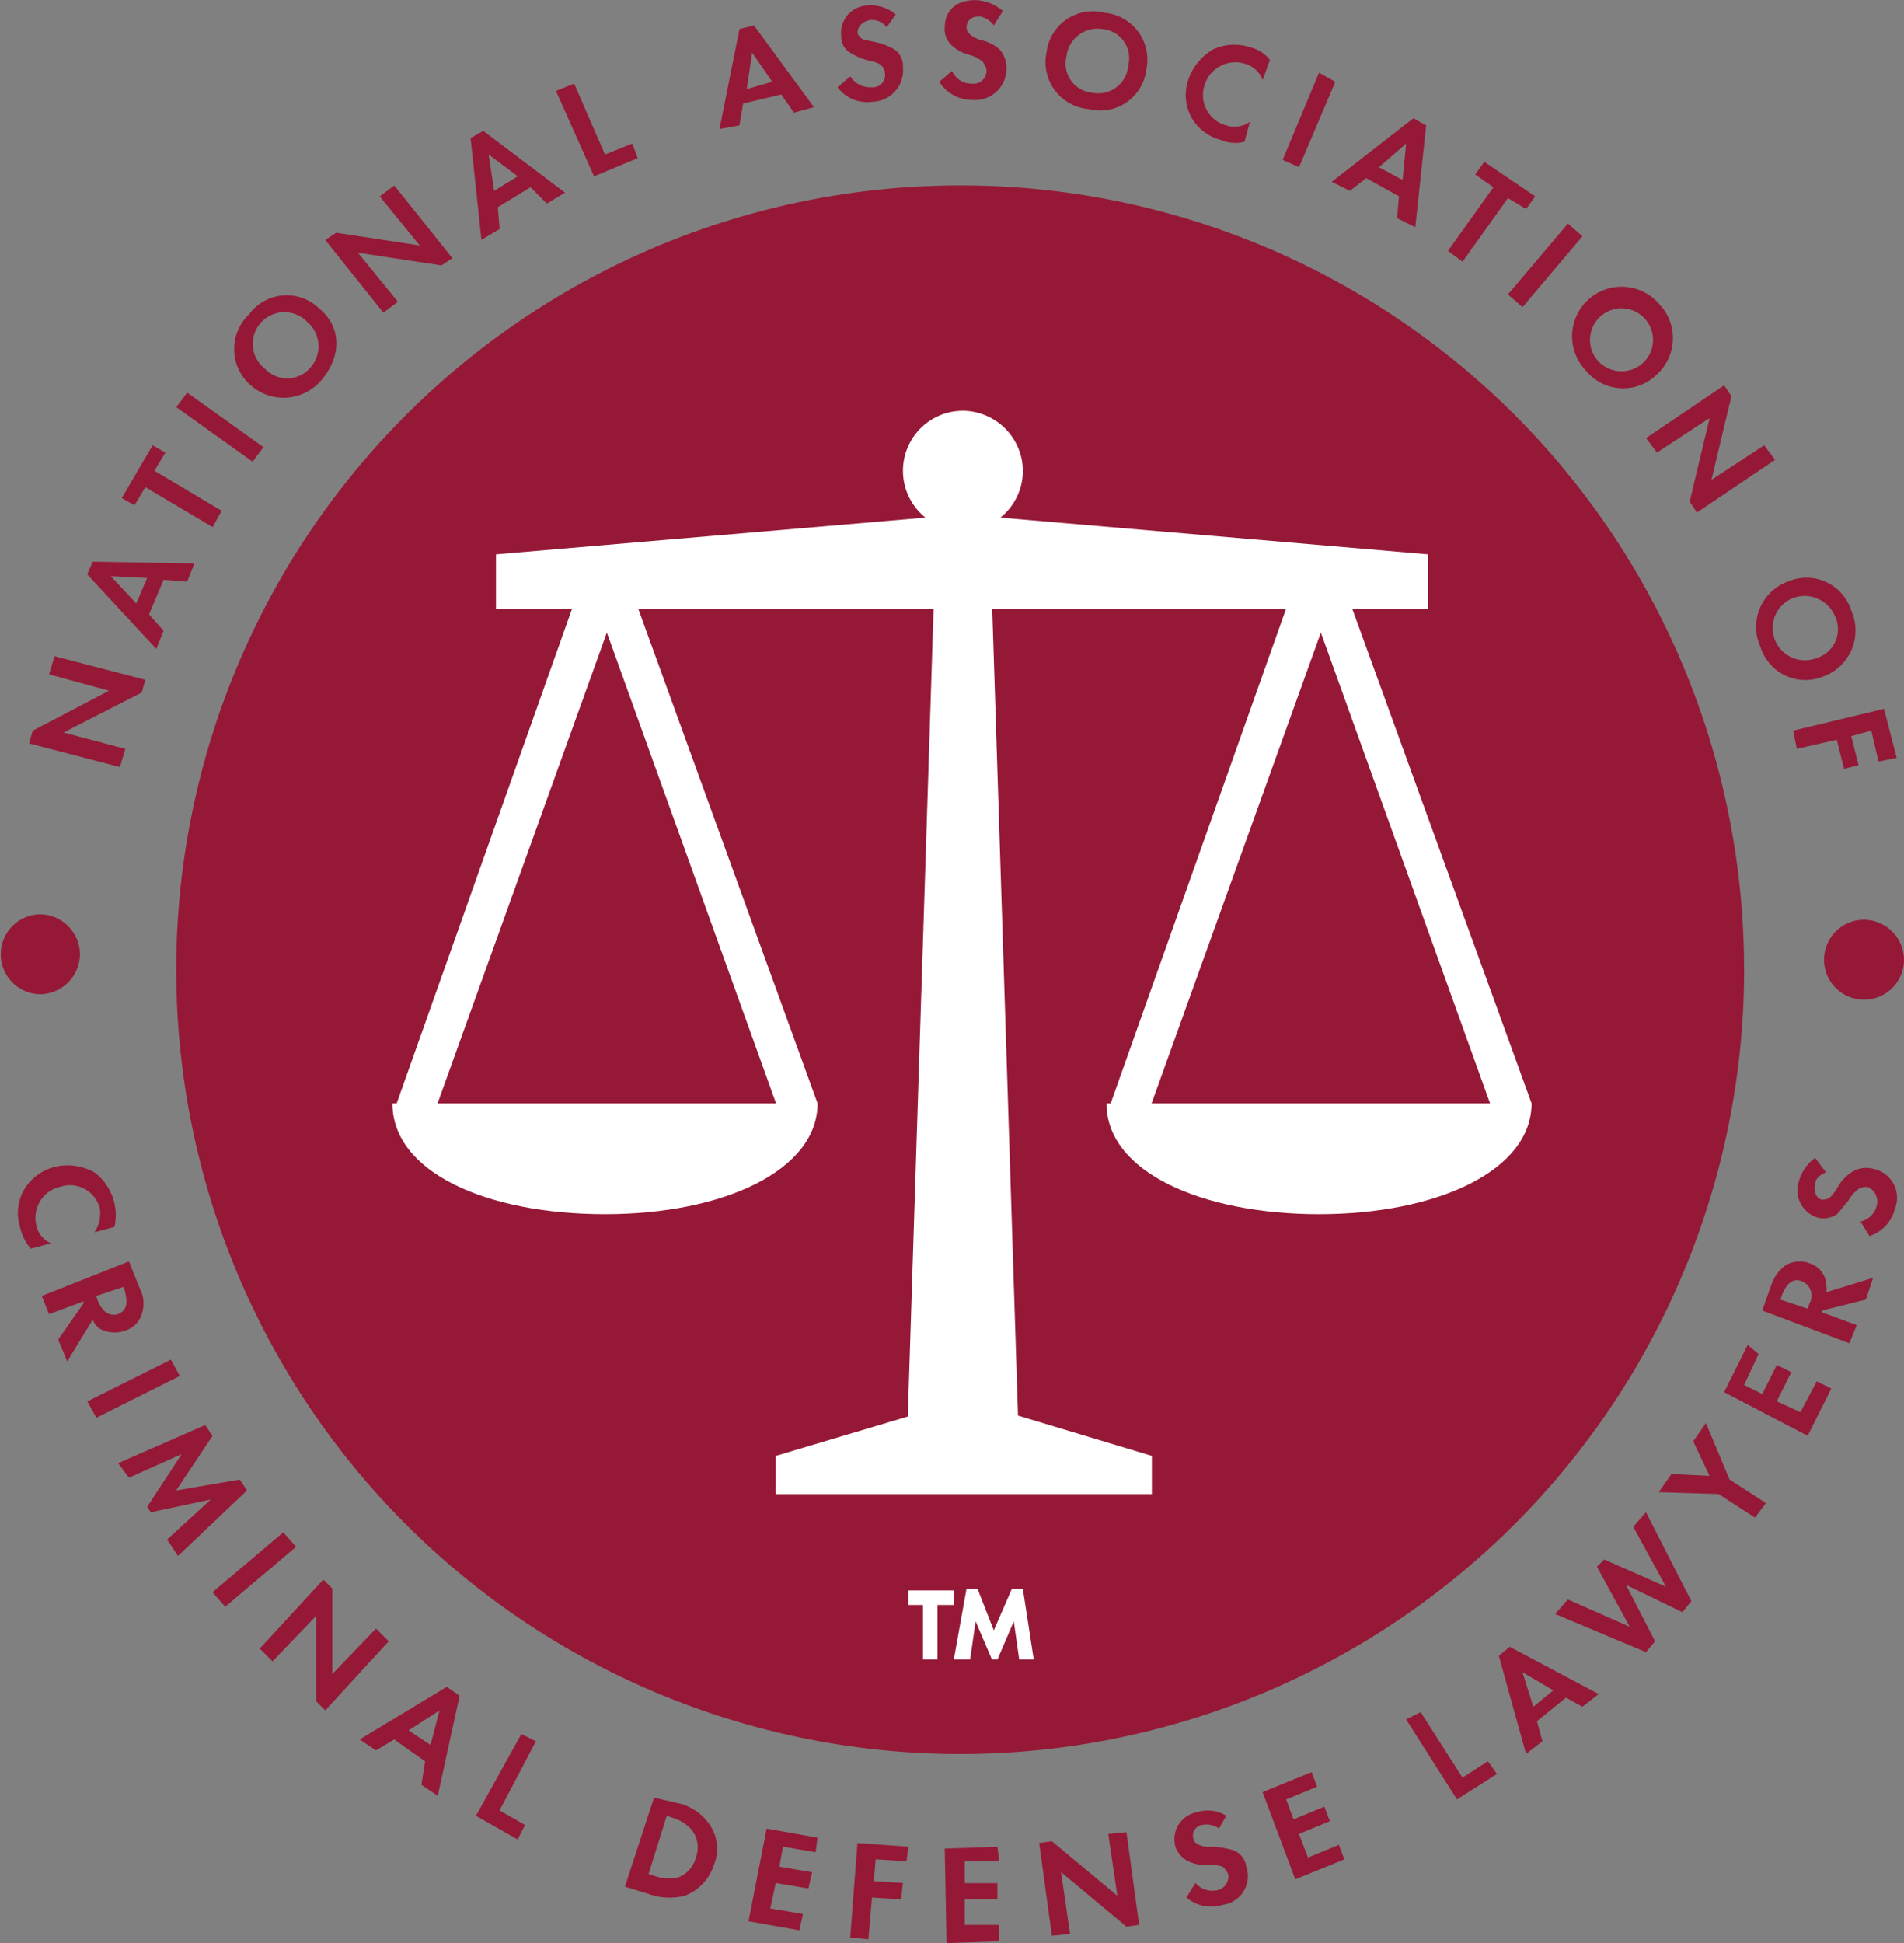 <svg id="Group_93" data-name="Group 93" xmlns="http://www.w3.org/2000/svg" width="126.452" height="128.986" viewBox="0 0 126.452 128.986">
  <rect x="0" y="0" width="126.452" height="128.986" fill="#808080" stroke="none"/>
  <path id="Path_1502" data-name="Path 1502" d="M116.334,62.884A52.065,52.065,0,1,1,64.329,11a52.011,52.011,0,0,1,52,51.884M5.809,62.039a2.678,2.678,0,0,1-2.655,2.655,2.655,2.655,0,0,1,0-5.309,2.678,2.678,0,0,1,2.655,2.655m121.143.362a2.655,2.655,0,1,1-2.655-2.655,2.678,2.678,0,0,1,2.655,2.655M2.551,81.586a3.239,3.239,0,0,1-.724-1.448,3.1,3.1,0,0,1,.241-2.413A3.309,3.309,0,0,1,4.12,76.157a3.691,3.691,0,0,1,2.655.362A3.549,3.549,0,0,1,8.1,80.139L6.774,80.5a2.292,2.292,0,0,0,.362-1.569,2.045,2.045,0,0,0-2.655-1.448,2.1,2.1,0,0,0-1.569,2.534,1.659,1.659,0,0,0,.965,1.207Zm7.24,2.655a2.12,2.12,0,0,1,.121,1.689,1.622,1.622,0,0,1-1.086,1.086A2.04,2.04,0,0,1,7.136,86.9a1.306,1.306,0,0,1-.483-.6L4.964,89.067l-.6-1.448L6.05,85.206v-.121l-2.293.845-.483-1.207,5.792-2.293Zm-2.9.483.121.362c.121.241.483,1.086,1.327.845.845-.362.483-1.207.483-1.448L8.7,84.12Zm5.55,5.309L6.9,92.808l-.6-1.086,5.55-2.775Zm1.689,3.258.483.724L12.2,97.634l4.223-.724.483.724-4.585,4.344-.724-1.086,2.9-2.655-3.982.845-.241-.362,2.293-3.5-3.5,1.569-.724-.965Zm6.033,8.084-4.706,3.982-.845-.965,4.706-3.982Zm-2.413,6.757,4.223-4.585.6.6v5.671l2.9-3.017.845.845L22.1,112.234l-.6-.6V105.96l-2.9,3.017Zm10.98,7.481-2.051-1.448-1.207.724-1.086-.724,5.792-3.5.845.6-1.448,6.636-1.086-.724Zm.362-1.086.6-2.293-2.051,1.327Zm7-.241-2.413,4.585,1.689.965-.483.965-2.775-1.569,3.017-5.43Zm9.412,4.1a3.418,3.418,0,0,1,2.051,1.327,2.825,2.825,0,0,1,.362,2.775,3.261,3.261,0,0,1-1.931,2.051,4.127,4.127,0,0,1-2.413-.121l-1.569-.483,1.931-5.912Zm-1.931,4.706.362.121a3.045,3.045,0,0,0,1.569.121,1.9,1.9,0,0,0,1.207-1.327,1.925,1.925,0,0,0-.241-1.81,2.736,2.736,0,0,0-1.327-.845l-.362-.121Zm11.1-1.448-2.172-.362-.241,1.327,2.172.362-.241,1.086-2.172-.362-.362,1.689,2.172.362-.241,1.086-3.378-.6,1.207-6.154,3.378.6Zm6.033.6-2.051-.121-.121,1.448,1.931.121-.121,1.086-1.931-.121-.241,2.775-1.207-.121.483-6.274,3.378.241Zm6.154,0H64.571V123.7h2.172v1.086H64.571v1.689h2.293v1.086l-3.5.121-.121-6.274,3.5-.121Zm3.5,4.947-.845-6.154.845-.121,4.344,3.62-.6-4.1,1.207-.121.845,6.154-.845.121-4.344-3.62.6,4.1Zm11.1-7.119a1.434,1.434,0,0,0-1.086-.241.716.716,0,0,0-.6.965q0,.181.362.362a1.551,1.551,0,0,0,.845.121,6.057,6.057,0,0,1,1.448.241,1.369,1.369,0,0,1,.845,1.086,1.925,1.925,0,0,1-1.569,2.534,2.553,2.553,0,0,1-2.413-.483l.6-.965a1.525,1.525,0,0,0,1.448.483.939.939,0,0,0,.724-1.086,1.666,1.666,0,0,0-.362-.483,3,3,0,0,0-1.086-.121,2.386,2.386,0,0,1-1.207-.241,1.713,1.713,0,0,1-.845-.965,1.83,1.83,0,0,1,1.448-2.293,2.345,2.345,0,0,1,1.931.241l-.483.845Zm6.516-2.775-2.051.845.483,1.327,2.051-.845.362.965-2.051.845.6,1.569,2.051-.845.362.965-3.258,1.327-2.172-5.792,3.258-1.327Zm6.878-4.947,2.775,4.344,1.689-1.086.6.845-2.655,1.689-3.378-5.309Zm9.653-.965-1.931,1.569.362,1.327-1.086.845-1.81-6.516.724-.6,5.912,3.137-1.086.845Zm-.845-.483-2.051-1.207.724,2.293Zm6.757-3.258-.6.724-6.033-2.534.845-.965,4.1,1.81-2.172-3.982.483-.483,4.1,1.81-2.172-3.982.845-.965,3.017,5.912-.6.724-3.74-1.81Zm4.223-9.774-3.982-.121.845-1.207,2.534.121-1.086-2.293.845-1.207,1.569,3.74,2.413,1.569-.724.965Zm2.655-9.291-.965,2.051,1.207.6.965-1.931.965.483-.965,1.931,1.569.724,1.086-2.051.965.483-1.569,3.137-5.55-2.9,1.569-3.137ZM118.144,84a2.562,2.562,0,0,1,.965-1.327,1.828,1.828,0,0,1,1.569-.121,1.574,1.574,0,0,1,1.086,1.207c0,.241.121.483,0,.724l3.137-.965-.483,1.448-2.9.724v.121l2.293.845-.483,1.207-5.792-2.172.6-1.689Zm2.413,1.569.121-.362a1.024,1.024,0,0,0-.483-1.448c-.845-.362-1.207.6-1.327.845l-.121.362Zm1.207-9.05c-.6.241-.724.6-.724.845-.121.6.241.965.483.965a.912.912,0,0,0,.483-.121,3.3,3.3,0,0,0,.483-.6,2.849,2.849,0,0,1,.965-1.086,1.766,1.766,0,0,1,1.448-.241,1.96,1.96,0,0,1,1.448,2.655,2.56,2.56,0,0,1-1.689,1.81l-.6-.965a1.426,1.426,0,0,0,1.086-1.086,1.058,1.058,0,0,0-.6-1.207,1.088,1.088,0,0,0-.6.121,2.617,2.617,0,0,0-.724.845c-.241.241-.483.6-.724.845a1.645,1.645,0,0,1-1.207.241,1.885,1.885,0,0,1-1.327-2.413,2.838,2.838,0,0,1,1.086-1.569l.724.965Z" transform="translate(-0.5 1.307)" fill="#951937"/>
  <g id="Group_90" data-name="Group 90" transform="translate(1.931 0)">
    <path id="Path_1503" data-name="Path 1503" d="M8.133,51.719,2.1,50.15l.241-.845,5.068-2.655L3.427,45.565l.362-1.207,6.033,1.569-.241.845L4.393,49.426l4.1,1.086Zm2.9-12.428-.965,2.293.965,1.086-.483,1.207L5.961,38.929l.362-.845,6.757.121L12.6,39.411ZM9.943,39.17,7.53,39.049l1.689,1.81Zm.483-7.119,4.464,2.655-.6,1.086L9.822,33.137,9.1,34.344l-.845-.483,2.051-3.5.845.483ZM12.6,26.863l5.068,3.62-.724.965-5.068-3.62Zm8.808-5.55c1.448,1.207,1.448,3.137.121,4.706a3.293,3.293,0,0,1-4.706.362,3.18,3.18,0,0,1-.121-4.706A3.106,3.106,0,0,1,21.406,21.312Zm-.845.845a2.1,2.1,0,1,0-2.775,3.137,2.015,2.015,0,0,0,3.017-.121A2.127,2.127,0,0,0,20.561,22.157Zm5.068-.6-3.861-4.826.724-.483,5.55.845-2.655-3.258.965-.724,3.861,4.826-.724.483-5.55-.845,2.655,3.258ZM35.4,13.228,33.23,14.555,33.351,16l-1.207.724L31.421,9.97l.845-.483,5.43,4.1-1.207.724Zm-.845-.724-1.931-1.448.362,2.413ZM38.3,6.35l2.051,4.706,1.81-.724.362.965-2.9,1.207L37.092,6.833Zm13.755.724-2.534.6-.241,1.448-1.327.241,1.327-6.636.965-.241,3.982,5.43L52.9,8.281Zm-.6-.845L50.123,4.3l-.362,2.413Zm7.6-3.62a1.235,1.235,0,0,0-1.086-.483c-.6.121-.845.483-.845.845,0,.121.121.241.241.362s.362.121.845.241a4.322,4.322,0,0,1,1.327.483,1.331,1.331,0,0,1,.6,1.207,2.086,2.086,0,0,1-2.051,2.293,2.445,2.445,0,0,1-2.293-.965l.845-.724a1.576,1.576,0,0,0,1.448.724.8.8,0,0,0,.845-.965.627.627,0,0,0-.241-.483c-.241-.241-.6-.241-.965-.362A4.286,4.286,0,0,1,56.639,4.3a1.2,1.2,0,0,1-.6-1.086,1.817,1.817,0,0,1,1.81-2.051,2.477,2.477,0,0,1,1.81.6Zm7.119-.121a1.457,1.457,0,0,0-.965-.6c-.6,0-.845.362-.845.724,0,.121,0,.241.241.483a1.964,1.964,0,0,0,.724.362,2.829,2.829,0,0,1,1.207.6,1.929,1.929,0,0,1,.483,1.327,2.1,2.1,0,0,1-2.293,2.051A2.579,2.579,0,0,1,62.551,6.23l.845-.724a1.408,1.408,0,0,0,1.327.845.861.861,0,0,0,.965-.845c0-.241-.121-.362-.241-.6a2.425,2.425,0,0,0-.965-.483,2.466,2.466,0,0,1-1.086-.6,1.418,1.418,0,0,1-.483-1.207c0-.965.6-1.81,2.051-1.81a2.924,2.924,0,0,1,1.81.724Zm10.135,2.9A3.1,3.1,0,0,1,72.445,8.04,3.125,3.125,0,0,1,69.67,4.3a3.1,3.1,0,0,1,3.861-2.655A3.125,3.125,0,0,1,76.306,5.385ZM75.1,5.144A1.938,1.938,0,0,0,73.41,2.731,2.071,2.071,0,0,0,71,4.54a1.938,1.938,0,0,0,1.689,2.413A2,2,0,0,0,75.1,5.144Zm7.722,5.068a2.436,2.436,0,0,1-1.569-.121,3.159,3.159,0,0,1-1.931-1.448,3.13,3.13,0,0,1-.241-2.534,3.717,3.717,0,0,1,1.689-2.051,3.309,3.309,0,0,1,2.413-.121,2.294,2.294,0,0,1,1.327.845l-.483,1.327a1.77,1.77,0,0,0-1.207-1.086,2.133,2.133,0,0,0-2.655,1.448,2.081,2.081,0,0,0,1.448,2.655,1.787,1.787,0,0,0,1.569-.241ZM88.855,6.23,86.442,11.9l-1.086-.483,2.413-5.792Zm4.223,7.6-2.172-1.207-1.086.845-1.207-.6,5.43-4.223.845.483-.724,6.757-1.207-.6Zm.241-1.086.241-2.413L91.751,11.9Zm7,1.207L97.3,18.175l-.965-.724,3.017-4.223-1.207-.845.6-.845,3.379,2.293-.6.845Zm4.947,2.534-3.982,4.706-.965-.845,3.982-4.706Zm4.947,9.17a3.185,3.185,0,0,1-4.706-.241,3.288,3.288,0,1,1,4.826-4.464A3.269,3.269,0,0,1,110.212,25.656Zm-.845-.845a2.092,2.092,0,1,0-3.017,0A2.111,2.111,0,0,0,109.367,24.811Zm.121,5.068,5.188-3.5.483.724-1.327,5.55,3.5-2.293.724.965-5.188,3.5-.483-.724,1.327-5.55-3.5,2.293Zm11.825,15.807a3.124,3.124,0,0,1-4.223-1.931,3.2,3.2,0,0,1,1.81-4.344,3.124,3.124,0,0,1,4.223,1.931A3.245,3.245,0,0,1,121.313,45.686Zm-.483-1.207a2.006,2.006,0,0,0,1.207-2.775,2.191,2.191,0,0,0-2.775-1.207,2.14,2.14,0,1,0,1.569,3.982Zm4.1,6.878-.483-2.051-1.327.362.483,1.931-.965.241-.483-1.931-2.655.6-.241-1.207,6.033-1.448.845,3.258Z" transform="translate(-2.1 -0.8)" fill="#951937"/>
  </g>
  <g id="Group_91" data-name="Group 91" transform="translate(26.063 27.269)">
    <path id="Path_1504" data-name="Path 1504" d="M47.88,68.7,36.3,36.488,24.713,68.7,22.3,67.86,34.969,32.145a1.284,1.284,0,0,1,2.413,0L50.293,67.74Z" transform="translate(-22.059 -21.768)" fill="#fff"/>
    <path id="Path_1505" data-name="Path 1505" d="M50.335,68.194c0,4.464-6.274,7.36-14.117,7.36S22.1,72.779,22.1,68.194Zm47.42,0c0,4.464-6.274,7.36-14.117,7.36-7.722,0-14.117-2.775-14.117-7.36ZM72.536,94.136H47.559V91.6l12.549-3.74L72.536,91.6ZM59.987,35.374H28.978v-3.62L59.987,29.1v6.274Z" transform="translate(-22.1 -22.222)" fill="#fff"/>
    <path id="Path_1506" data-name="Path 1506" d="M87.18,68.7,75.6,36.488,64.013,68.7,61.6,67.86,74.269,32.145a1.284,1.284,0,0,1,2.413,0L89.593,67.74Z" transform="translate(-13.939 -21.768)" fill="#fff"/>
    <path id="Path_1507" data-name="Path 1507" d="M53.5,35.374H84.389v-3.62L53.5,29.1v6.274Z" transform="translate(-15.613 -22.222)" fill="#fff"/>
    <path id="Path_1508" data-name="Path 1508" d="M57.881,91.791H50.4L52.451,27.6H55.83Z" transform="translate(-16.253 -22.532)" fill="#fff"/>
    <path id="Path_1509" data-name="Path 1509" d="M58.164,27.382A3.982,3.982,0,1,1,54.182,23.4,4.017,4.017,0,0,1,58.164,27.382Z" transform="translate(-16.294 -23.4)" fill="#fff"/>
  </g>
  <g id="Group_92" data-name="Group 92" transform="translate(60.33 105.457)">
    <path id="Path_1510" data-name="Path 1510" d="M52.431,89.286v3.62h-.965v-3.62H50.5v-.965h3.017v.965Zm1.086,3.62.845-4.706h.724l1.086,2.775L57.378,88.2H58.1l.724,4.706H57.86L57.5,90.372l-1.086,2.534H56.05l-1.086-2.534L54.6,92.906Z" transform="translate(-50.5 -88.2)" fill="#fff"/>
  </g>
</svg>
